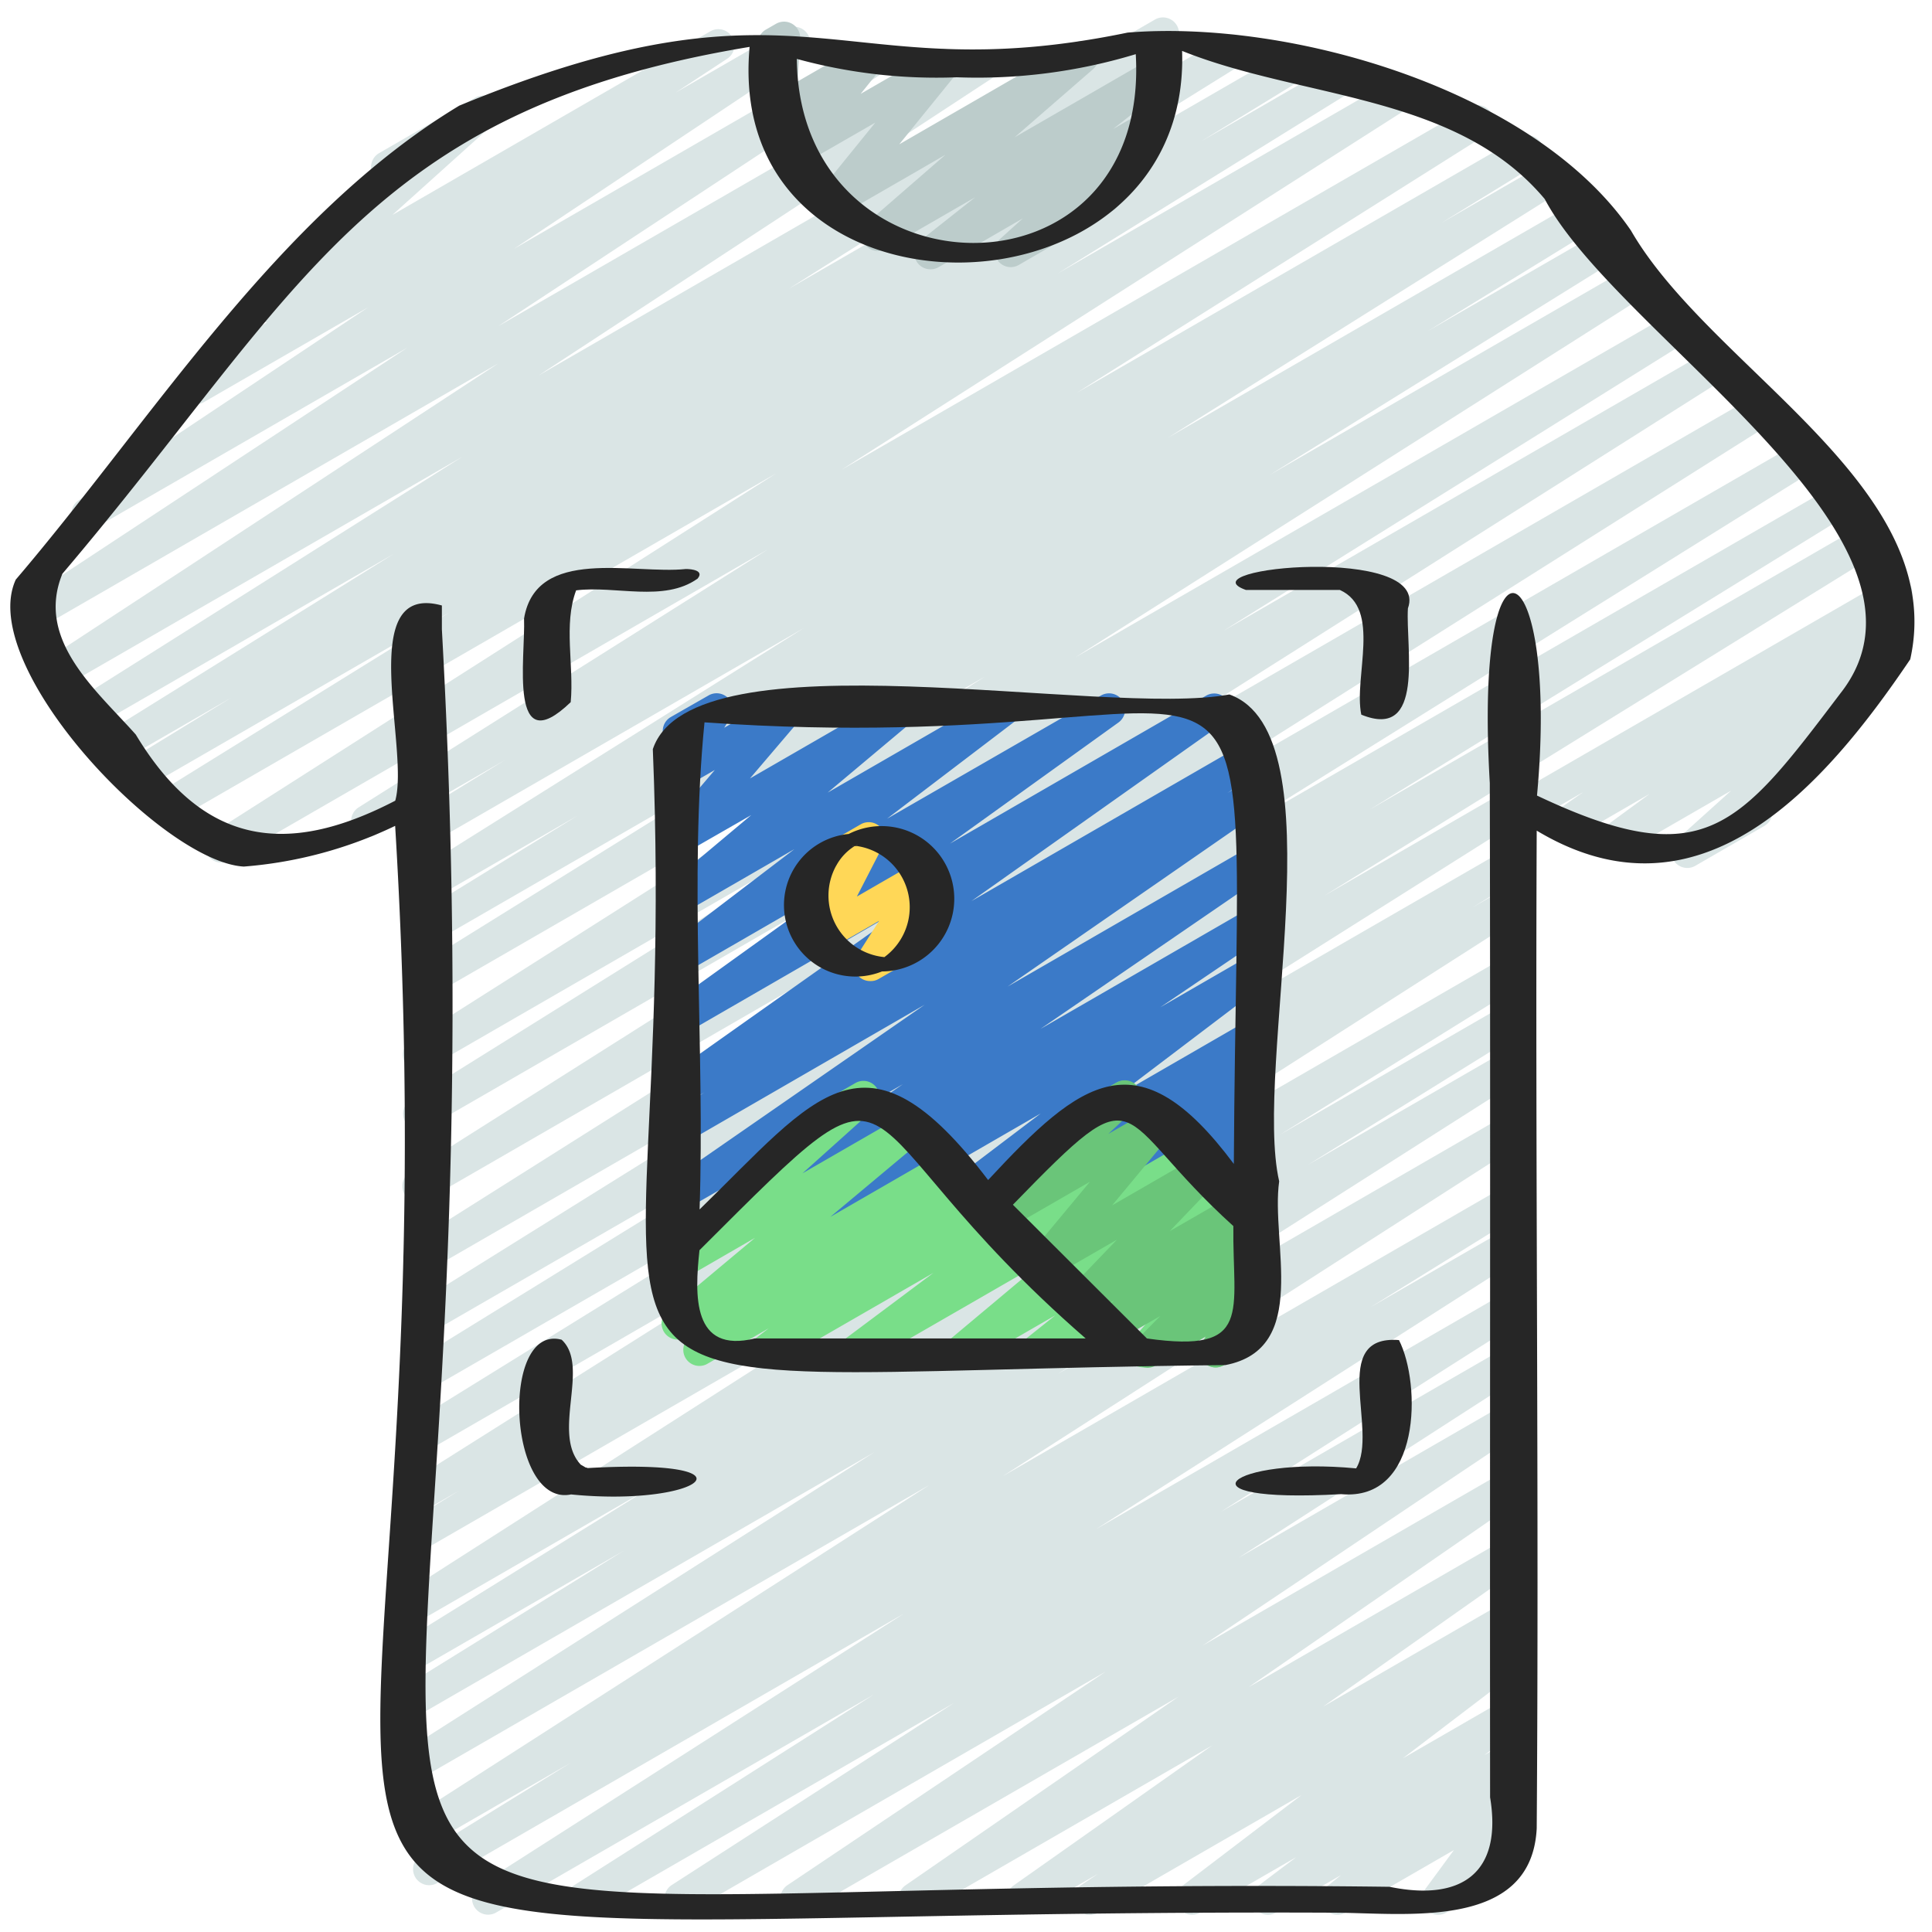 <svg xmlns="http://www.w3.org/2000/svg" width="512" viewBox="0 0 60 60" height="512" id="Icons"><path fill="#dae5e5" d="m52.4 26.955a.5.5 0 0 1 -.335-.871l1.7-1.532-3.324 1.919a.5.5 0 0 1 -.546-.836l1.336-.98-2.3 1.328a.5.5 0 0 1 -.536-.842l.771-.54-1.62.935a.5.5 0 1 1 -.5-.865l11.6-6.7a.5.5 0 0 1 .536.842l-.774.541.249-.143a.5.5 0 0 1 .546.836l-1.658 1.216a.491.491 0 0 1 .455.2.5.5 0 0 1 -.069.665l-3.031 2.74a.44.44 0 0 1 .076.1.5.5 0 0 1 -.183.682l-2.143 1.238a.489.489 0 0 1 -.25.067z"></path><path fill="#dae5e5" d="m18.1 59.47a.5.5 0 0 1 -.269-.922l9.309-5.924-11.74 6.776a.5.5 0 0 1 -.52-.853l13.2-8.44-14.495 8.369a.5.5 0 0 1 -.513-.859l4.663-2.878-4.455 2.573a.5.5 0 0 1 -.52-.854l16.109-10.344-15.592 9a.5.5 0 0 1 -.518-.854l14.4-9.164-13.885 8.017a.5.5 0 0 1 -.513-.857l6.608-4.095-6.1 3.52a.5.5 0 0 1 -.514-.858l7.479-4.644-6.963 4.021a.5.5 0 0 1 -.52-.853l15.558-9.957-15.04 8.682a.5.5 0 0 1 -.512-.859l1.5-.919-.99.571a.5.5 0 0 1 -.517-.855l12.266-7.735-11.751 6.785a.5.5 0 0 1 -.514-.858l17.166-10.623-16.655 9.615a.5.5 0 0 1 -.512-.858l14.729-9.084-14.219 8.208a.5.5 0 0 1 -.514-.856l17.771-11.079-17.259 9.964a.5.5 0 0 1 -.517-.855l20.039-12.644-19.525 11.273a.5.5 0 0 1 -.518-.856l19.474-12.322-18.959 10.945a.5.5 0 0 1 -.514-.856l14.52-9.062-14.008 8.088a.5.5 0 0 1 -.518-.854l17.858-11.335-17.342 10.011a.5.5 0 0 1 -.514-.857l10.857-6.747-10.345 5.973a.5.5 0 0 1 -.512-.859l5.2-3.2-4.693 2.709a.5.5 0 0 1 -.516-.856l12.234-7.677-11.72 6.766a.5.5 0 0 1 -.512-.858l2.964-1.816-4.042 2.333a.5.5 0 0 1 -.516-.856l12.713-8.015-16.716 9.653a.5.5 0 0 1 -.519-.855l17.494-11.16-18.592 10.731a.5.5 0 0 1 -.513-.858l8.974-5.561-9.358 5.4a.5.5 0 0 1 -.512-.859l3.074-1.883-3.3 1.905a.5.5 0 0 1 -.514-.857l8.866-5.518-9.26 5.351a.5.5 0 0 1 -.516-.856l11.9-7.507-12.42 7.168a.5.5 0 0 1 -.524-.85l14.068-9.222-14.2 8.2a.5.5 0 0 1 -.525-.85l11.893-7.834-9.681 5.59a.5.5 0 0 1 -.527-.849l9-6-5.11 2.95a.5.5 0 0 1 -.524-.85l2.485-1.631a.556.556 0 0 1 -.415-.21.5.5 0 0 1 .071-.666l3.884-3.485a.494.494 0 0 1 -.239-.211.5.5 0 0 1 .183-.682l2.993-1.728a.5.5 0 0 1 .584.8l-3.166 2.849 9.868-5.7a.5.5 0 0 1 .525.851l-1.591 1.046 3.436-1.983a.5.5 0 0 1 .527.848l-8.992 5.992 10.891-6.288a.5.5 0 0 1 .525.851l-11.9 7.837 14.793-8.538a.5.5 0 0 1 .524.85l-14.06 9.216 19.151-11.059a.5.5 0 0 1 .516.855l-11.9 7.513 13.55-7.824a.5.5 0 0 1 .514.858l-8.873 5.52 10.161-5.866a.5.5 0 0 1 .51.86l-3.048 1.868 4.008-2.315a.5.5 0 0 1 .514.858l-8.987 5.568 10.259-5.923a.5.5 0 0 1 .519.855l-17.49 11.162 19.505-11.262a.5.5 0 0 1 .516.856l-12.725 8.022 13.763-7.946a.5.5 0 0 1 .512.858l-2.95 1.812 3.245-1.873a.5.5 0 0 1 .516.856l-12.243 7.682 12.747-7.359a.5.5 0 0 1 .511.859l-5.186 3.187 5.455-3.146a.5.5 0 0 1 .514.857l-10.869 6.751 11.291-6.518a.5.5 0 0 1 .518.854l-17.861 11.337 18.6-10.737a.5.5 0 0 1 .515.856l-14.518 9.059 15.057-8.694a.5.5 0 0 1 .517.856l-19.464 12.32 20.234-11.684a.5.5 0 0 1 .517.855l-20.039 12.644 20.805-12.012a.5.5 0 0 1 .515.856l-17.778 11.083 18.4-10.618a.5.5 0 0 1 .513.859l-14.73 9.085 15.217-8.785a.5.5 0 0 1 .513.857l-17.15 10.608 5.6-3.234a.5.5 0 0 1 .516.855l-12.268 7.739 11.755-6.784a.5.5 0 0 1 .511.86l-1.5.921.992-.573a.5.5 0 0 1 .519.854l-15.556 9.953 15.034-8.68a.5.5 0 0 1 .513.858l-7.476 4.642 6.963-4.019a.5.5 0 0 1 .513.857l-6.61 4.1 6.1-3.52a.5.5 0 0 1 .518.855l-14.4 9.166 13.879-8.02a.5.5 0 0 1 .52.854l-16.106 10.341 15.586-9a.5.5 0 0 1 .512.858l-4.675 2.893 4.163-2.4a.5.5 0 0 1 .519.854l-13.2 8.436 12.681-7.327a.5.5 0 0 1 .518.855l-9.318 5.929 8.8-5.08a.5.5 0 0 1 .521.853l-8.774 5.659 8.253-4.765a.5.5 0 0 1 .528.848l-9.9 6.644 9.377-5.413a.5.5 0 0 1 .534.844l-8.488 5.863 7.949-4.589a.5.5 0 0 1 .538.841l-6.173 4.352 5.635-3.253a.5.5 0 0 1 .528.849l-.543.362.015-.008a.5.5 0 0 1 .552.83l-3.708 2.824 3.156-1.821a.5.5 0 0 1 .551.831l-1.177.892.626-.362a.5.5 0 0 1 .563.823l-.475.383a.5.5 0 0 1 .564.769l-.893 1.216.1-.058a.5.5 0 1 1 .5.865l-2.168 1.254a.5.5 0 0 1 -.652-.728l.894-1.217-3.371 1.945a.5.5 0 0 1 -.563-.822l.426-.344-2.02 1.166a.5.5 0 0 1 -.552-.831l1.179-.891-2.985 1.722a.5.5 0 0 1 -.553-.83l3.708-2.824-6.33 3.654a.5.5 0 0 1 -.529-.848l.538-.36-2.092 1.208a.5.5 0 0 1 -.538-.84l6.175-4.354-9 5.194a.5.5 0 0 1 -.534-.843l8.488-5.865-11.627 6.708a.5.5 0 0 1 -.528-.847l9.9-6.644-12.972 7.491a.5.5 0 0 1 -.521-.852l8.778-5.662-11.284 6.514a.5.5 0 0 1 -.246.07z"></path><path fill="#3b7ac8" d="m21.371 39.35a.5.5 0 0 1 -.284-.912l6.954-4.768-6.761 3.9a.5.5 0 0 1 -.535-.844l7.972-5.523-7.437 4.297a.5.5 0 0 1 -.677-.172.5.5 0 0 1 .155-.681l1.116-.72-.594.343a.5.5 0 0 1 -.539-.841l7.841-5.548-7.302 4.219a.5.5 0 0 1 -.542-.839l5.232-3.761-4.69 2.708a.5.5 0 0 1 -.553-.83l3.943-3.007-3.39 1.957a.5.5 0 0 1 -.572-.815l2.622-2.2-2.05 1.177a.5.5 0 0 1 -.631-.757l1.551-1.821-.92.531a.5.5 0 0 1 -.676-.694l.347-.565a.5.5 0 0 1 -.118-.916l1.167-.668a.5.5 0 0 1 .676.7l-.184.3 1.718-1a.5.5 0 0 1 .631.756l-1.551 1.82 4.465-2.576a.5.5 0 0 1 .572.815l-2.623 2.2 5.233-3.02a.5.5 0 0 1 .552.83l-3.941 3 6.643-3.825a.5.5 0 0 1 .542.839l-5.233 3.761 7.965-4.6a.5.5 0 0 1 .539.84l-7.837 5.545 8.555-4.938a.5.5 0 0 1 .521.852l-1.126.727.608-.35a.5.5 0 0 1 .535.844l-7.97 5.52 7.438-4.294a.5.5 0 0 1 .533.844l-6.951 4.766 6.42-3.707a.5.5 0 0 1 .531.847l-3.228 2.186 2.7-1.558a.5.5 0 0 1 .552.831l-4.565 3.462 4.017-2.32a.5.5 0 0 1 .544.838l-.7.506.157-.091a.5.5 0 0 1 .564.822l-.857.69.295-.17a.5.5 0 0 1 .654.729l-.933 1.272.283-.163a.5.5 0 1 1 .5.865l-2.34 1.351a.5.5 0 0 1 -.653-.729l.932-1.271-3.843 2.218a.5.5 0 0 1 -.564-.822l.859-.691-2.9 1.673a.5.5 0 0 1 -.543-.838l.7-.508-2.588 1.494a.5.5 0 0 1 -.552-.831l4.568-3.461-7.84 4.526a.5.5 0 0 1 -.53-.846l3.223-2.184-5.553 3.206a.489.489 0 0 1 -.249.068z"></path><path fill="#ffd757" d="m27.028 30.468a.5.5 0 0 1 -.428-.768l.7-1.1-1.661.959a.5.5 0 0 1 -.7-.661l.811-1.579-.184.107a.5.5 0 1 1 -.5-.865l1.656-.956a.5.5 0 0 1 .7.661l-.811 1.577 1.922-1.109a.5.5 0 0 1 .61.084.5.5 0 0 1 .065.613l-.7 1.119a.5.5 0 0 1 .429.9l-1.656.956a.49.49 0 0 1 -.253.062z"></path><path fill="#bccccb" d="m28.894 8.363a.5.5 0 0 1 -.311-.891l1.7-1.344-2.774 1.6a.5.5 0 0 1 -.578-.81l2.429-2.111-3.278 1.893a.5.5 0 0 1 -.639-.747l1.74-2.145-2.261 1.3a.5.5 0 0 1 -.64-.745l.6-.746-.42.242a.5.5 0 0 1 -.749-.463l.1-1.595a.5.5 0 0 1 -.029-.881l.316-.181a.5.5 0 0 1 .749.463l-.08 1.329 1.92-1.108a.5.5 0 0 1 .64.745l-.6.746 2.3-1.325a.5.5 0 0 1 .638.747l-1.74 2.146 5.439-3.142a.5.5 0 0 1 .578.81l-2.432 2.113 4.194-2.421a.5.5 0 0 1 .561.824l-1.7 1.342.8-.465a.5.5 0 0 1 .585.8l-1.441 1.3a.507.507 0 0 1 .236.209.5.5 0 0 1 -.183.683l-2.936 1.7a.5.5 0 0 1 -.585-.8l.724-.655-2.623 1.52a.494.494 0 0 1 -.25.063z"></path><path fill="#79de89" d="m33.308 35.486a.5.5 0 0 1 -.25-.932l1.618-.935a.5.5 0 0 1 .5.865l-1.618.935a.494.494 0 0 1 -.25.067z"></path><path fill="#79de89" d="m26.56 42.47a.5.5 0 0 1 -.3-.9l2.726-2.038-4.974 2.868a.5.5 0 0 1 -.555-.829l.412-.317-1.9 1.1a.5.5 0 0 1 -.547-.835l.357-.262-.484.279a.5.5 0 0 1 -.571-.816l2.722-2.277-2.174 1.257a.5.5 0 0 1 -.584-.8l4.079-3.663a.5.5 0 0 1 .188-.673l1.623-.937a.5.5 0 0 1 .584.8l-2.241 2.012 3.015-1.739a.5.5 0 0 1 .57.817l-2.721 2.276 3.334-1.925a.5.5 0 0 1 .547.836l-.355.261.58-.335a.5.5 0 0 1 .665.154.5.5 0 0 1 -.11.675l-.414.318 5.753-3.321a.5.5 0 0 1 .55.833l-2.726 2.038 3.2-1.849a.5.5 0 0 1 .572.815l-2.849 2.391 3.482-2.01a.5.5 0 0 1 .562.823l-.91.727 1.05-.606a.5.5 0 0 1 .625.764l-1.435 1.618.814-.469a.5.5 0 0 1 .607.083.5.5 0 0 1 .07.61l-.357.587a.509.509 0 0 1 .311.235.5.5 0 0 1 -.184.683l-1.162.67a.5.5 0 0 1 -.678-.693l.2-.333-1.774 1.027a.5.5 0 0 1 -.625-.763l1.438-1.628-4.142 2.391a.5.5 0 0 1 -.563-.823l.911-.727-2.687 1.55a.5.5 0 0 1 -.571-.815l2.848-2.385-5.552 3.2a.5.5 0 0 1 -.25.07z"></path><path fill="#6ac579" d="m35.644 42.478a.5.5 0 0 1 -.357-.851l.742-.754-1.4.807a.5.5 0 0 1 -.581-.807l.554-.491-.813.469a.5.5 0 0 1 -.611-.779l1.509-1.572-2.067 1.192a.5.5 0 0 1 -.635-.752l1.864-2.24-2.691 1.553a.5.5 0 0 1 -.592-.8l2.328-2.18a.387.387 0 0 1 -.021-.034.5.5 0 0 1 .183-.683l1.62-.935a.5.5 0 0 1 .592.8l-.847.793 1.347-.777a.5.5 0 0 1 .634.752l-1.864 2.245 2.686-1.55a.5.5 0 0 1 .611.778l-1.507 1.572 2.064-1.19a.5.5 0 0 1 .581.807l-.553.49.3-.173a.5.5 0 0 1 .606.783l-.741.753.135-.077a.5.5 0 0 1 .672.7l-.318.5a.5.5 0 0 1 .092.907l-1.166.666a.5.5 0 0 1 -.672-.7l.123-.193-1.561.9a.5.5 0 0 1 -.246.071z"></path><g fill="#262626"><path d="m7.572 26.912a13.229 13.229 0 0 0 4.7-1.264c2.393 39.406-11.553 33.574 29.113 33.752 2.211 0 6.178.578 6.339-2.618.075-10.322-.047-20.659 0-30.986 5.077 3.049 8.924-1.36 11.6-5.32 1.2-5.383-6.184-9-8.673-13.316-3.007-4.392-10.595-6.56-15.63-6.148-8.977 1.86-9.961-2.189-20.758 2.269-5.663 3.419-9.519 9.736-13.773 14.719-1.229 2.673 4.53 8.768 7.082 8.912zm22.144-24.512a16.96 16.96 0 0 0 5.556-.718c.463 7.914-10.449 7.672-10.527.147a16.406 16.406 0 0 0 4.971.571zm-27.778 15.418c7.342-8.642 9.429-14.392 21.342-16.362-.831 9.03 13.722 8.789 13.431.125 3.733 1.5 8.521 1.328 11.262 4.6 2.244 4.253 12.945 10.584 9.18 15.355-3.166 4.177-4.23 5.628-9.42 3.171.7-7.56-1.971-9.028-1.466-.39.022 10.486 0 21.005.009 31.5.388 2.34-.874 3.243-3.123 2.779-41.548-.525-26.847 7.529-29.43-39.049q0-.37 0-.743c-2.717-.749-.994 4.425-1.448 6.062-3.414 1.775-6 1.36-8.058-2.053-1.217-1.373-3.124-2.931-2.279-4.995z"></path><path d="m20.274 23.266c.895 22.006-5.731 19.372 17.782 19.128 2.642-.509 1.4-3.812 1.67-5.707-.816-3.56 1.894-13.886-1.546-15.12-3.905.733-16.68-1.962-17.906 1.699zm3.169 18.3c-1.949.478-1.871-1.341-1.72-2.74 6.912-6.9 4.012-4.2 11.993 2.74zm12.174 0q-2.081-2.076-4.161-4.152c4.131-4.251 3.017-2.8 6.847.663-.033 2.671.631 3.962-2.686 3.49zm-13.738-19.133c18.385 1.29 16.544-5.951 16.439 13.714-2.975-3.987-4.734-2.623-7.631.5-3.825-5.036-5.347-2.6-8.961.913.168-4.978-.326-10.296.153-15.127z"></path><path d="m27.391 30.169a2.257 2.257 0 1 0 -1.035-4.269 2.219 2.219 0 1 0 1.035 4.269zm-.806-3.922c.037-.019.09-.027 0 0zm-.093.036a.166.166 0 0 1 .026-.012zm.058-.025h.008zm.036-.009.012-.006zm-.086.024h-.014c-.02-.003-.01-.004.014-.003zm-.532.615a1.629 1.629 0 0 1 .573-.612h.039.044a1.92 1.92 0 0 1 .841 3.448 1.92 1.92 0 0 1 -1.497-2.839z"></path><path d="m17.724 21.806c.107-1.136-.231-2.407.168-3.472 1.217-.153 2.724.379 3.771-.363.218-.258-.193-.3-.361-.3-1.621.176-4.651-.719-5.027 1.537.047 1.2-.503 4.476 1.449 2.598z"></path><path d="m38.694 18.322h2.917c1.3.585.423 2.693.665 3.872 1.99.814 1.374-2.092 1.448-3.3.717-1.988-6.983-1.261-5.03-.572z"></path><path d="m17.735 46.411c4.027.4 6.029-1.133.518-.819a.232.232 0 0 0 -.067-.018c-.024-.016-.159-.094-.144-.082-.929-.972.295-3.061-.6-3.886-1.914-.506-1.677 5.209.293 4.805z"></path><path d="m43.446 41.617c-2.2-.169-.622 2.817-1.33 3.985-3.918-.376-5.767 1.1-.467.8 2.492.23 2.49-3.428 1.797-4.785zm-1.196 3.983h.017z"></path></g></svg>